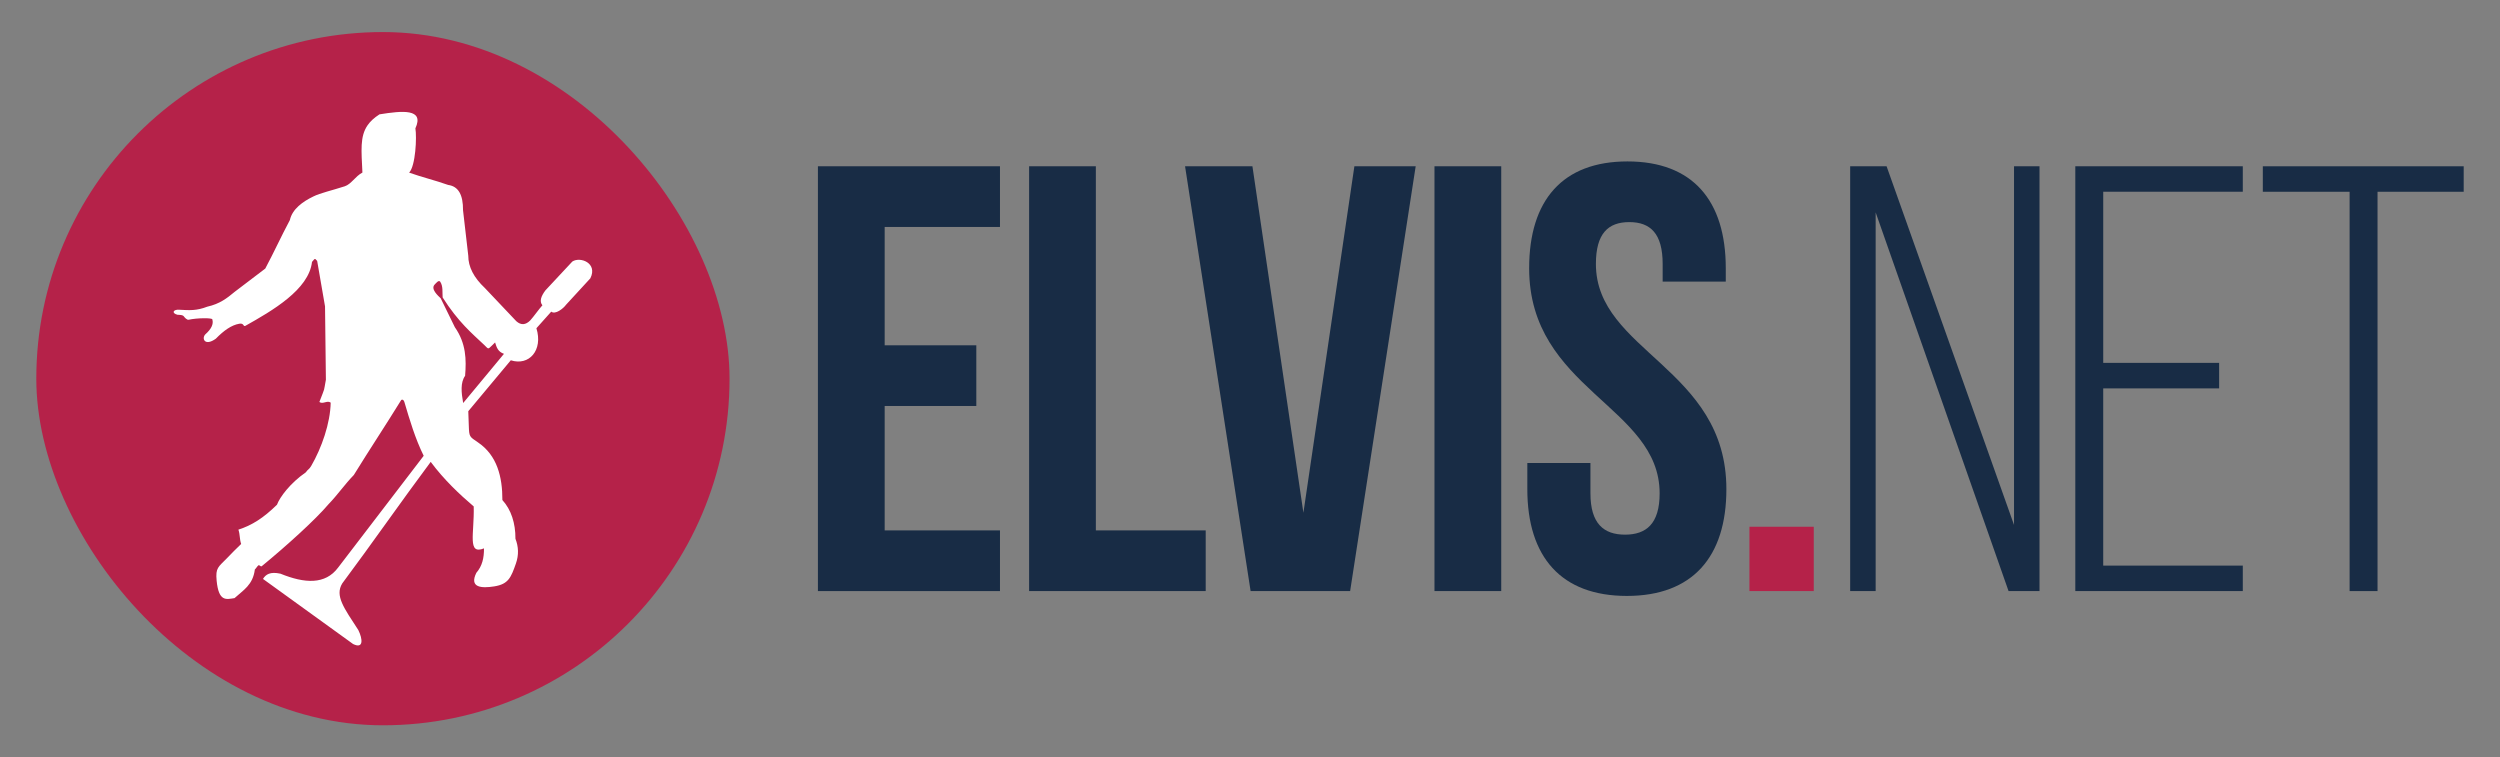 <?xml version="1.0" encoding="UTF-8"?><svg id="Ebene_1" xmlns="http://www.w3.org/2000/svg" width="1841.45" height="557.85" viewBox="0 0 1841.45 557.85"><rect x="0" y="0" width="1841.45" height="557.85" fill="#808080" stroke="none"/><rect x="26.74" y="23.61" width="510.63" height="510.63" rx="255.31" ry="255.31" fill="#b52249"/><path id="path4" d="M131.9,228.14c7.93.45,12.85.79,20.78-2.24,9.31-2.11,14.45-6.2,20.28-11.02,7.48-5.68,14.95-11.36,22.43-17.05,6.72-12.6,11.41-23.15,18.13-35.74,1.76-8.11,9.52-13.63,17.28-17.37,4.94-2.49,13.76-4.46,23.14-7.5,4.82-1.56,7.71-7.33,13.01-10.11-.75-16.22-1.92-26.56,3.8-34.84,1.99-2.88,4.81-5.5,8.76-8.04,16.88-2.69,33.2-4.4,26.46,10.32,1.1,6.42.17,27.64-4.6,32.61,9.65,3.43,19.1,5.64,28.75,9.07,7.55,1.04,11.02,7.26,10.94,18.66,1.29,11.15,2.57,22.31,3.86,33.46-.01,8.21,4.06,16.15,12.23,23.81,7.72,8.15,15.44,16.3,23.16,24.45,3.43,3.06,6.86,2.85,10.29-.64,2.36-2.57,6.56-8.53,8.92-11.1-2.38-2.88-.96-6.76,2.22-10.98l19.81-21.23c5.67-3.85,18.95,1.02,13.28,12.36l-17.91,19.48c-2,2.79-7.98,7.47-10.87,5.05-3.65,4.07-7.29,8.15-10.94,12.23,5.02,16.23-5.39,27.95-18.86,23.6-10.51,12.44-20.82,25.08-31.32,37.52.13,3.57.25,7.13.38,10.7.29,8.28.4,7.93,6.86,12.33,14.01,9.53,17.92,25.31,17.88,42.4,6.48,7.12,9.68,17.03,9.62,28.52,2.28,5.79,2.57,11.88.35,18.22-3.64,10.38-5.55,15.19-15.9,16.85-9.54,1.53-18.63.93-13.26-9.97,4.33-5.02,5.67-10.82,5.65-18.02-12.51,4.98-7.05-10.73-7.58-30.89-10.35-8.82-21.87-19.63-31.67-32.82-21.45,28.74-43.73,60.81-65.18,89.55-5.54,9.11,1.27,18.01,11.86,34.34,3.28,6.67,3.95,14.13-3.87,10.27-21.23-15.23-45.12-32.71-66.36-47.94,2.03-3.32,5.28-5.54,12.87-3.86,17.8,7.24,32.99,8.23,42.47-4.5,20.8-27.24,42.22-55.09,63.03-82.33-6.33-12.85-10.42-26.79-14.21-39.59-.67-2.16-2.1-2.03-2.52-1.21-11.37,18.44-23.35,36.48-34.72,54.93-6.86,7.08-11.89,14.56-18.75,21.64-9.27,11-30.61,30.4-49.08,45.54-.81.66-1.72-1.24-2.51-.59-.93.76-1.66,2.24-2.57,2.99-1.4,11.48-8.58,15.26-14.97,21.12-6.12.92-11.65,2.9-13.18-12.88-.92-9.55,1.21-9.93,7.7-16.62,3.39-3.49,6.75-7,10.36-10.38-1.29-3.86-.73-6.7-2.02-10.56,10.08-3.28,18.32-8.51,28.4-18.34,2.15-5.71,9.81-15.98,21.23-23.87,1.66-2.41,2.44-2.07,3.96-4.67,7.73-13.28,14.12-31.65,14.38-46.68-2.57-1.93-5.76,1.46-8.33-.47,4.63-12.05,2.97-6.81,4.8-16.38-.21-18.02-.43-36.03-.64-54.05-1.93-11.15-3.86-22.31-5.79-33.46-1.94-2.18-1.46-1.91-3.8.7-2.32,20.47-29.29,35.99-49.34,47.24-1.54.2-.77-2.29-4.28-1.68-5.69.99-11.36,4.99-17.22,11.01-8.2,5.89-10.63-.23-7.72-3.22,4.44-3.92,6.15-7.57,5.15-10.94.44-1.28-11.41-1.19-17.38.19-1.41.33-3.21-1.9-3.53-2.37-.91-1.33-3.12-1.16-4.72-1.28-4.59-1.12-3.29-4.03,1.14-3.71h0l-.02-.02ZM341.16,296.86c10.01-12.08,20.03-24.16,30.05-36.23-4.43-1.57-5.38-4.64-6.54-8.39-.75.72-1.6,1.56-2.45,2.41-2.99,2.96-2.46,2.34-5.46-.49-9.17-8.67-19.15-16.86-30.72-35.07-.32-3.7.48-8.25-1.84-11.67-1.15-1.34-3.01,1.18-3.85,1.97-3.62,3.38,2.52,8.63,4.26,10.32,3.48,7.1,6.95,14.19,10.42,21.29,8.34,11.94,8.53,23.88,7.56,35.82-3.55,4.98-2.8,12.35-1.43,20.06h0v-.02Z" fill="#fff" fill-rule="evenodd"/><path d="M651.63,254.34h67.5v44.7h-67.5v91.64h84.93v44.7h-134.1V122.47h134.1v44.7h-84.93v87.17h0Z" fill="#182c45"/><path d="M758.02,122.47h49.17v268.2h80.91v44.7h-130.08V122.47Z" fill="#182c45"/><path d="M960.06,377.71l37.55-255.24h45.15l-48.28,312.9h-73.31l-48.28-312.9h49.62l37.55,255.24h0Z" fill="#182c45"/><path d="M1056.61,122.47h49.17v312.9h-49.17V122.47Z" fill="#182c45"/><path d="M1198.75,118.9c47.83,0,72.42,28.61,72.42,78.67v9.83h-46.49v-12.96c0-22.35-8.94-30.84-24.59-30.84s-24.58,8.49-24.58,30.84c0,64.37,96.11,76.44,96.11,165.84,0,50.06-25.03,78.67-73.31,78.67s-73.31-28.61-73.31-78.67v-19.22h46.49v22.35c0,22.35,9.83,30.4,25.48,30.4s25.48-8.05,25.48-30.4c0-64.37-96.11-76.44-96.11-165.84,0-50.06,24.58-78.67,72.42-78.67h-.01Z" fill="#182c45"/><path d="M1335.98,387.99v47.38h-47.38v-47.38h47.38Z" fill="#b52249"/><path d="M1381.57,435.38h-18.77V122.47h26.82l93.87,264.18V122.47h18.77v312.9h-22.8l-97.89-278.93v278.93h0Z" fill="#182c45"/><path d="M1634.57,267.3v18.77h-85.38v130.53h102.81v18.77h-123.37V122.47h123.37v18.77h-102.81v126.06h85.38Z" fill="#182c45"/><path d="M1730.67,435.38V141.25h-63.92v-18.77h147.96v18.77h-63.47v294.13h-20.57Z" fill="#182c45"/></svg>